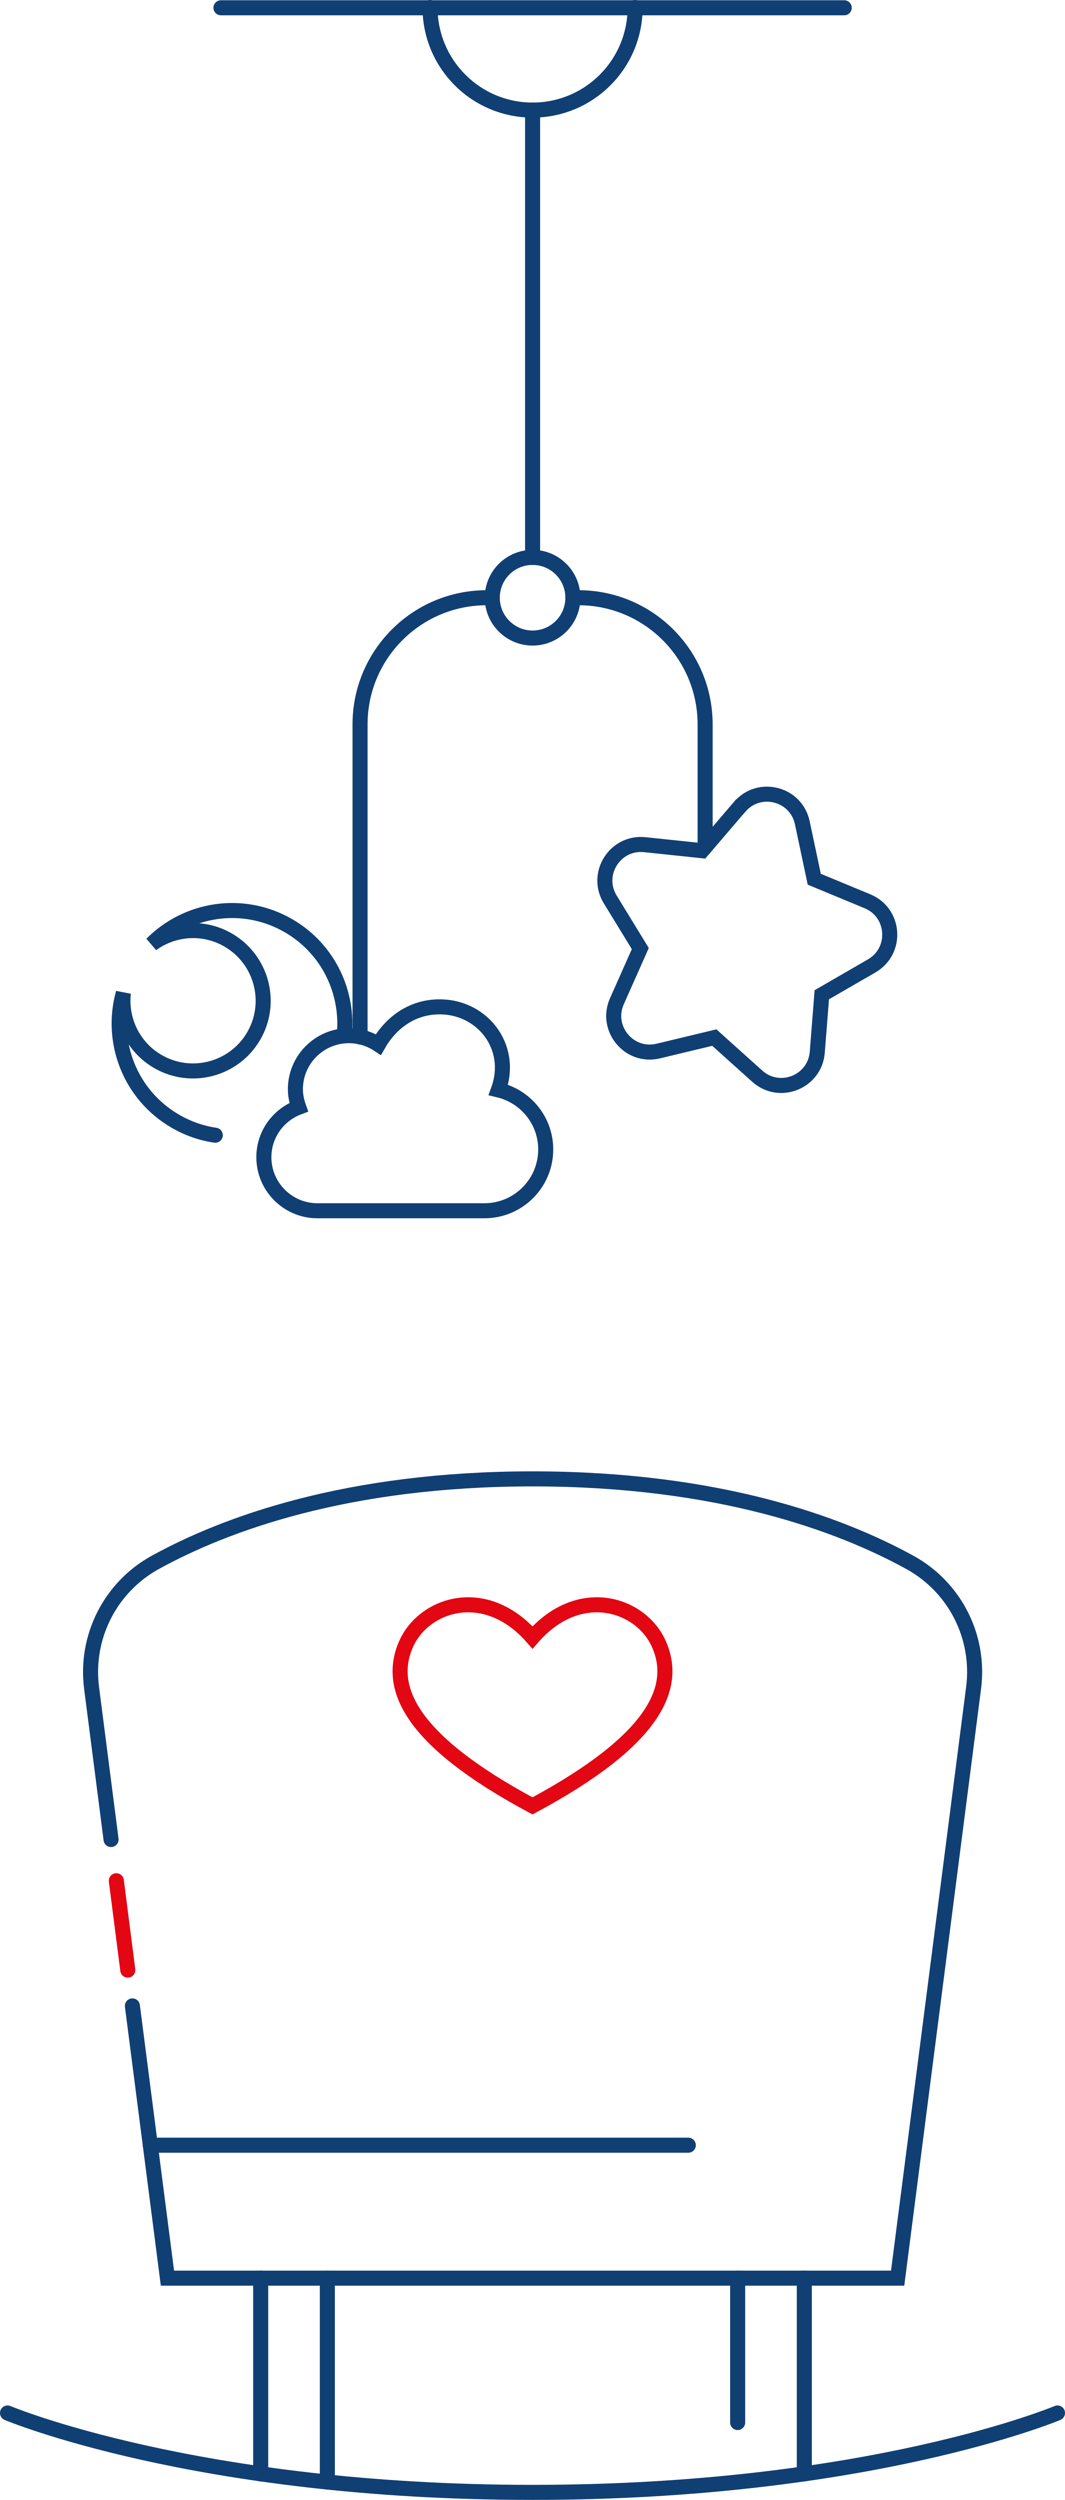<svg viewBox="0 0 127.34 298.83" data-name="Layer 1" id="Layer_1" xmlns="http://www.w3.org/2000/svg">
  <defs>
    <style>
      .cls-1 {
        stroke: #e30613;
      }

      .cls-1, .cls-2 {
        fill: none;
        stroke-linecap: round;
        stroke-miterlimit: 10;
        stroke-width: 1.8px;
      }

      .cls-2 {
        stroke: #103f74;
      }
    </style>
  </defs>
  <g>
    <path d="M88.43,96.45l-4.48,5.24-6.86-.72c-3.55-.37-5.99,3.49-4.13,6.54l3.6,5.88-2.8,6.3c-1.45,3.26,1.47,6.78,4.94,5.95l6.71-1.61,5.13,4.61c2.66,2.39,6.9.7,7.18-2.86l.54-6.87,5.97-3.45c3.09-1.79,2.8-6.35-.5-7.72l-6.37-2.64-1.43-6.75c-.74-3.5-5.17-4.62-7.49-1.9Z" class="cls-2"></path>
    <path d="M25.74,135.7c-1.65-.24-3.28-.8-4.8-1.69-5.43-3.16-7.82-9.53-6.19-15.32-.36,3.2,1.15,6.47,4.11,8.19,4,2.33,9.14.97,11.47-3.03,2.33-4,.97-9.14-3.03-11.47-2.96-1.73-6.55-1.43-9.16.47,4.23-4.27,10.94-5.34,16.38-2.18,4.76,2.77,7.19,8,6.63,13.14" class="cls-2"></path>
    <path d="M37.95,144.73c-3.53,0-6.4-2.87-6.4-6.4,0-2.75,1.74-5.07,4.17-5.98-.24-.67-.4-1.39-.4-2.15,0-3.53,2.87-6.4,6.4-6.4,1.3,0,2.51.39,3.52,1.06,1.34-2.35,3.72-4.39,7.04-4.5,5.26-.19,9.21,4.7,7.31,9.92,3.24.76,5.66,3.65,5.66,7.12,0,4.05-3.28,7.33-7.33,7.33h-19.97Z" class="cls-2"></path>
    <path d="M68.5,71.45h.67c8.36,0,15.14,6.78,15.14,15.14h0v14.67" class="cls-2"></path>
    <path d="M43.05,123.96v-37.37c0-8.36,6.78-15.14,15.14-15.14h.67" class="cls-2"></path>
    <line y2="13.16" x2="63.68" y1="66.63" x1="63.68" class="cls-2"></line>
  </g>
  <g>
    <g>
      <path d="M15.83,239.78l4.19,32.54h87.31s9.08-70.55,9.08-70.55c.79-6.11-2.24-12.06-7.64-15.02-8.31-4.56-22.85-9.97-45.09-9.97-22.24,0-36.79,5.41-45.09,9.97-5.4,2.96-8.42,8.92-7.64,15.02l2.33,18.12" class="cls-2"></path>
      <line y2="235.5" x2="15.28" y1="224.82" x1="13.91" class="cls-1"></line>
      <line y2="256.43" x2="82.3" y1="256.43" x1="17.97" class="cls-2"></line>
    </g>
    <path d="M126.44,288.44s-22.52,9.49-62.77,9.49c-40.25,0-62.77-9.49-62.77-9.49" class="cls-2"></path>
    <g>
      <line y2="295.72" x2="96.17" y1="272.32" x1="96.17" class="cls-2"></line>
      <line y2="289.58" x2="88.2" y1="272.32" x1="88.2" class="cls-2"></line>
    </g>
    <g>
      <line y2="295.72" x2="31.17" y1="272.32" x1="31.17" class="cls-2"></line>
      <line y2="296.69" x2="39.14" y1="272.32" x1="39.14" class="cls-2"></line>
    </g>
    <path d="M63.67,215.87c14.67-7.87,17.45-14.2,15.08-19.42-2.16-4.74-9.48-7.13-15.08-.71h0s0,0,0,0c-5.6-6.42-12.92-4.03-15.08.71-2.37,5.22.4,11.55,15.08,19.42Z" class="cls-1"></path>
  </g>
  <circle r="4.82" cy="71.45" cx="63.68" class="cls-2"></circle>
  <path d="M51.42.9c0,6.77,5.49,12.26,12.26,12.26s12.26-5.49,12.26-12.26" class="cls-2"></path>
  <line y2=".93" x2="100.94" y1=".93" x1="26.42" class="cls-2"></line>
</svg>